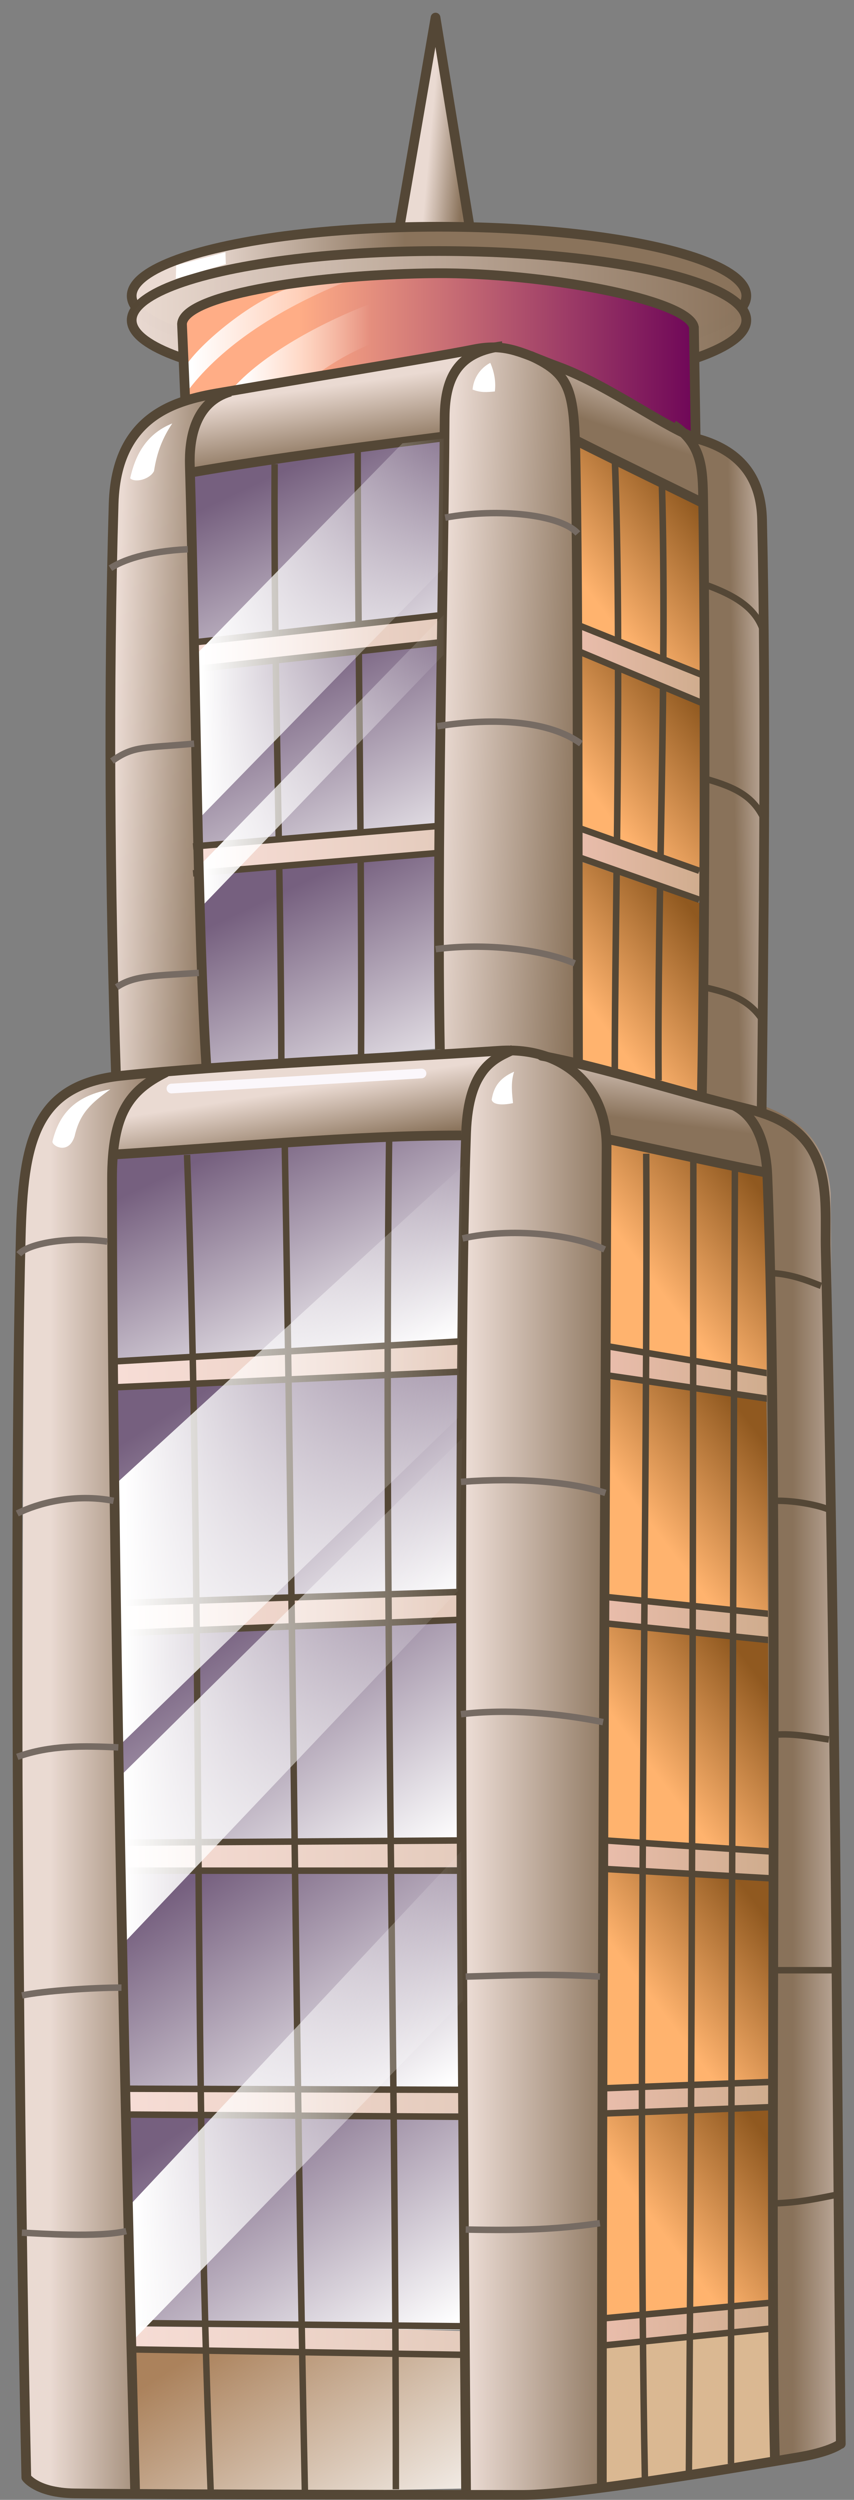 <?xml version="1.0" encoding="UTF-8"?>
<svg width="528" height="1544" version="1.1" viewBox="0 0 139.7 408.52" xmlns="http://www.w3.org/2000/svg" xmlns:xlink="http://www.w3.org/1999/xlink">
<rect x="0" y="0" width="139.7" height="408.52" fill="#808080" stroke="none"/>
<defs>
<linearGradient id="h" x1="3545" x2="3650.5" y1="3988.8" y2="3988.8" gradientTransform="matrix(.265 0 0 .265 -839.26 -787.26)" gradientUnits="userSpaceOnUse" xlink:href="#e"/>
<linearGradient id="e">
<stop stop-color="#e8bcaa" offset="0"/>
<stop stop-color="#cdab8b" offset="1"/>
</linearGradient>
<linearGradient id="i" x1="3544.5" x2="3650" y1="3849.1" y2="3849.1" gradientTransform="matrix(.265 0 0 .265 -839.26 -787.26)" gradientUnits="userSpaceOnUse" xlink:href="#e"/>
<linearGradient id="j" x1="3544.5" x2="3650" y1="3702.4" y2="3702.4" gradientTransform="matrix(.265 0 0 .265 -839.26 -787.26)" gradientUnits="userSpaceOnUse" xlink:href="#e"/>
<linearGradient id="k" x1="3544.5" x2="3650" y1="3553.9" y2="3553.9" gradientTransform="matrix(.265 0 0 .265 -839.26 -787.26)" gradientUnits="userSpaceOnUse" xlink:href="#e"/>
<linearGradient id="l" x1="3546.8" x2="3649.5" y1="3400.7" y2="3400.7" gradientTransform="matrix(.265 0 0 .265 -839.26 -787.26)" gradientUnits="userSpaceOnUse" xlink:href="#e"/>
<linearGradient id="t" x1="3539.3" x2="3608.3" y1="2926.6" y2="2874.5" gradientTransform="matrix(.265 0 0 .265 -828.67 -521.09)" gradientUnits="userSpaceOnUse" xlink:href="#b"/>
<linearGradient id="b">
<stop stop-color="#ffb36e" offset="0"/>
<stop stop-color="#905920" offset="1"/>
</linearGradient>
<linearGradient id="u" x1="3539.3" x2="3608.3" y1="2926.6" y2="2874.5" gradientTransform="matrix(.265 0 0 .265 -828.67 -557.08)" gradientUnits="userSpaceOnUse" xlink:href="#b"/>
<linearGradient id="v" x1="3539.3" x2="3608.3" y1="2926.6" y2="2874.5" gradientTransform="matrix(.265 0 0 .265 -828.67 -594.65)" gradientUnits="userSpaceOnUse" xlink:href="#b"/>
<linearGradient id="w" x1="3539.3" x2="3608.3" y1="2926.6" y2="2874.5" gradientTransform="matrix(.265 0 0 .265 -828.67 -634.33)" gradientUnits="userSpaceOnUse" xlink:href="#b"/>
<linearGradient id="x" x1="3539.3" x2="3608.3" y1="2926.6" y2="2874.5" gradientTransform="matrix(.265 0 0 .265 -828.67 -674.55)" gradientUnits="userSpaceOnUse" xlink:href="#b"/>
<linearGradient id="y" x1="3539.3" x2="3608.3" y1="2926.6" y2="2874.5" gradientTransform="matrix(.265 0 0 .265 -839.26 -719.53)" gradientUnits="userSpaceOnUse" xlink:href="#b"/>
<linearGradient id="z" x1="3539.3" x2="3608.3" y1="2926.6" y2="2874.5" gradientTransform="matrix(.265 0 0 .265 -839.26 -754.98)" gradientUnits="userSpaceOnUse" xlink:href="#b"/>
<linearGradient id="aa" x1="3539.3" x2="3608.3" y1="2926.6" y2="2874.5" gradientTransform="matrix(.265 0 0 .265 -839.26 -787.26)" gradientUnits="userSpaceOnUse" xlink:href="#b"/>
<linearGradient id="ab" x1="3302" x2="3372.7" y1="3259.7" y2="3408.9" gradientTransform="matrix(.265 0 0 .265 -826.53 -830.67)" gradientUnits="userSpaceOnUse" xlink:href="#c"/>
<linearGradient id="c">
<stop stop-color="#76607f" offset="0"/>
<stop stop-color="#fff" offset="1"/>
</linearGradient>
<linearGradient id="ac" x1="3302" x2="3372.7" y1="3259.7" y2="3408.9" gradientTransform="matrix(.265 0 0 .265 -826.53 -867.18)" gradientUnits="userSpaceOnUse" xlink:href="#c"/>
<linearGradient id="ad" x1="3302" x2="3372.7" y1="3259.7" y2="3408.9" gradientTransform="matrix(.265 0 0 .265 -826.53 -899.46)" gradientUnits="userSpaceOnUse" xlink:href="#c"/>
<linearGradient id="ai" x1="3240.2" x2="3459.1" y1="3396" y2="3396" gradientTransform="matrix(.265 0 0 .265 -839.26 -668.2)" gradientUnits="userSpaceOnUse" xlink:href="#f"/>
<linearGradient id="f">
<stop stop-color="#f7ddd6" offset="0"/>
<stop stop-color="#e4cbbc" offset="1"/>
</linearGradient>
<linearGradient id="aj" x1="3240.2" x2="3459.1" y1="3396" y2="3396" gradientTransform="matrix(.265 0 0 .265 -839.26 -708.42)" gradientUnits="userSpaceOnUse" xlink:href="#f"/>
<linearGradient id="ak" x1="3240.2" x2="3459.1" y1="3396" y2="3396" gradientTransform="matrix(.265 0 0 .265 -839.26 -747.05)" gradientUnits="userSpaceOnUse" xlink:href="#f"/>
<linearGradient id="al" x1="3240.2" x2="3459.1" y1="3396" y2="3396" gradientTransform="matrix(.265 0 0 .265 -839.26 -787.26)" gradientUnits="userSpaceOnUse" xlink:href="#f"/>
<linearGradient id="am" x1="3259.6" x2="3363.4" y1="3286.5" y2="3447.3" gradientTransform="matrix(.265 0 0 .265 -838.68 -593.43)" gradientUnits="userSpaceOnUse">
<stop stop-color="#ab825c" offset="0"/>
<stop stop-color="#fff" offset="1"/>
</linearGradient>
<linearGradient id="an" x1="3259.6" x2="3363.4" y1="3286.5" y2="3447.3" gradientTransform="matrix(.265 0 0 .265 -838.68 -631.35)" gradientUnits="userSpaceOnUse" xlink:href="#c"/>
<linearGradient id="ao" x1="3259.6" x2="3363.4" y1="3286.5" y2="3447.3" gradientTransform="matrix(.265 0 0 .265 -839.78 -670.28)" gradientUnits="userSpaceOnUse" xlink:href="#c"/>
<linearGradient id="ap" x1="3259.6" x2="3363.4" y1="3286.5" y2="3447.3" gradientTransform="matrix(.265 0 0 .265 -838.68 -709.95)" gradientUnits="userSpaceOnUse" xlink:href="#c"/>
<linearGradient id="aq" x1="3259.6" x2="3363.4" y1="3286.5" y2="3447.3" gradientTransform="matrix(.265 0 0 .265 -839.04 -749.61)" gradientUnits="userSpaceOnUse" xlink:href="#c"/>
<linearGradient id="as" x1="3316.3" x2="3395.4" y1="2774.6" y2="2774.6" gradientTransform="matrix(.265 0 0 .265 -839.26 -787.26)" gradientUnits="userSpaceOnUse" xlink:href="#d"/>
<linearGradient id="d">
<stop stop-color="#fff" offset="0"/>
<stop stop-color="#fff" stop-opacity="0" offset="1"/>
</linearGradient>
<linearGradient id="at" x1="3285.4" x2="3400.7" y1="2758.1" y2="2758.1" gradientTransform="matrix(.265 0 0 .265 -839.26 -787.26)" gradientUnits="userSpaceOnUse" xlink:href="#d"/>
<linearGradient id="ax" x1="3351.2" x2="3605.1" y1="-270.96" y2="-270.96" gradientTransform="matrix(.265 0 0 .265 -839.26 18.033)" gradientUnits="userSpaceOnUse">
<stop stop-color="#ffad86" offset="0"/>
<stop stop-color="#690056" offset="1"/>
</linearGradient>
<linearGradient id="av" x1="2087.9" x2="2345.2" y1="3219.4" y2="3219.4" gradientTransform="matrix(.397 0 0 .397 -807.88 -1336.9)" gradientUnits="userSpaceOnUse" xlink:href="#a"/>
<linearGradient id="a">
<stop stop-color="#eadad2" offset="0"/>
<stop stop-color="#89725a" offset="1"/>
</linearGradient>
<linearGradient id="au" x1="2118.6" x2="2201.9" y1="3222.6" y2="3222.6" gradientTransform="matrix(.397 0 0 .397 -807.88 -1340.9)" gradientUnits="userSpaceOnUse" xlink:href="#a"/>
<linearGradient id="ar" x1="3302" x2="3372.7" y1="3259.7" y2="3408.9" gradientTransform="matrix(.265 0 0 .265 -839.26 -787.26)" gradientUnits="userSpaceOnUse" xlink:href="#c"/>
<linearGradient id="ah" x1="3240.2" x2="3459.1" y1="3396" y2="3396" gradientTransform="matrix(.265 0 0 .265 -839.26 -630.1)" gradientUnits="userSpaceOnUse" xlink:href="#f"/>
<linearGradient id="s" x1="3543.5" x2="3650" y1="4041.2" y2="4041.2" gradientTransform="matrix(.07 0 0 .07 -220.22 -400.91)" gradientUnits="userSpaceOnUse">
<stop stop-color="#ab825c" offset="0"/>
<stop stop-color="#dab892" offset="1"/>
</linearGradient>
<linearGradient id="g" x1="3432.9" x2="3455.8" y1="2631.5" y2="2633.6" gradientTransform="matrix(.265 0 0 .265 -839.26 -787.26)" gradientUnits="userSpaceOnUse" xlink:href="#a"/>
<linearGradient id="r" x1="3292.2" x2="3445.9" y1="2950" y2="2950" gradientTransform="matrix(.265 0 0 .265 -839.26 -787.26)" gradientUnits="userSpaceOnUse" xlink:href="#f"/>
<linearGradient id="q" x1="3294.7" x2="3443.4" y1="3078.3" y2="3078.3" gradientTransform="matrix(.265 0 0 .265 -839.26 -787.26)" gradientUnits="userSpaceOnUse" xlink:href="#f"/>
<linearGradient id="m" x1="3528.8" x2="3607.3" y1="2964.2" y2="2964.2" gradientTransform="matrix(.265 0 0 .265 -839.26 -754.98)" gradientUnits="userSpaceOnUse" xlink:href="#e"/>
<linearGradient id="n" x1="3528.8" x2="3607.3" y1="2964.2" y2="2964.2" gradientTransform="matrix(.265 0 0 .265 -839.26 -787.26)" gradientUnits="userSpaceOnUse" xlink:href="#e"/>
<linearGradient id="bf" x1="3457" x2="3548.3" y1="3648.7" y2="3648.7" gradientTransform="matrix(.265 0 0 .265 -839.26 -787.26)" gradientUnits="userSpaceOnUse" xlink:href="#a"/>
<linearGradient id="bg" x1="3197.9" x2="3272.4" y1="3655.8" y2="3655.8" gradientTransform="matrix(.265 0 0 .265 -839.26 -787.26)" gradientUnits="userSpaceOnUse" xlink:href="#a"/>
<linearGradient id="bb" x1="3238.2" x2="3303" y1="3006" y2="3007.9" gradientTransform="matrix(.265 0 0 .265 -839.26 -787.26)" gradientUnits="userSpaceOnUse" xlink:href="#a"/>
<linearGradient id="ba" x1="3439.5" x2="3530.4" y1="2983.9" y2="2987.8" gradientTransform="matrix(.265 0 0 .265 -839.26 -787.26)" gradientUnits="userSpaceOnUse" xlink:href="#a"/>
<linearGradient id="ay" x1="3655.7" x2="3619.6" y1="3004.9" y2="3005.6" gradientTransform="matrix(.265 0 0 .265 -839.26 -787.26)" gradientUnits="userSpaceOnUse" xlink:href="#a"/>
<linearGradient id="aw" x1="3553.8" x2="3537.3" y1="2763.7" y2="2811.8" gradientTransform="matrix(.265 0 0 .265 -839.26 -787.26)" gradientUnits="userSpaceOnUse" xlink:href="#a"/>
<linearGradient id="az" x1="3366.3" x2="3372.7" y1="2788.6" y2="2833.3" gradientTransform="matrix(.265 0 0 .265 -839.26 -787.26)" gradientUnits="userSpaceOnUse" xlink:href="#a"/>
<linearGradient id="bc" x1="3562" x2="3556.5" y1="3195.1" y2="3240.2" gradientTransform="matrix(.265 0 0 .265 -839.26 -787.26)" gradientUnits="userSpaceOnUse" xlink:href="#a"/>
<linearGradient id="be" x1="3710.6" x2="3656.4" y1="3677.5" y2="3677.5" gradientTransform="matrix(.265 0 0 .265 -839.26 -787.26)" gradientUnits="userSpaceOnUse" xlink:href="#a"/>
<linearGradient id="bd" x1="3324.7" x2="3330.9" y1="3226.3" y2="3265.9" gradientTransform="matrix(.265 0 0 .265 -839.26 -787.26)" gradientUnits="userSpaceOnUse" xlink:href="#a"/>
<linearGradient id="o" x1="3294.2" x2="3446.3" y1="3023.6" y2="3023.6" gradientTransform="matrix(.265 0 0 .265 -839.26 -787.26)" gradientUnits="userSpaceOnUse" xlink:href="#d"/>
<linearGradient id="p" x1="3291.3" x2="3446.3" y1="2942.1" y2="2942.1" gradientTransform="matrix(.265 0 0 .265 -839.26 -787.26)" gradientUnits="userSpaceOnUse" xlink:href="#d"/>
<linearGradient id="af" x1="3244.2" x2="3457.9" y1="3453.3" y2="3453.3" gradientTransform="matrix(.265 0 0 .265 -839.26 -787.26)" gradientUnits="userSpaceOnUse" xlink:href="#d"/>
<linearGradient id="ag" x1="3244.2" x2="3457.9" y1="3594.9" y2="3594.9" gradientTransform="matrix(.265 0 0 .265 -839.26 -787.26)" gradientUnits="userSpaceOnUse" xlink:href="#d"/>
<linearGradient id="ae" x1="3251" x2="3458.1" y1="3848.6" y2="3848.6" gradientTransform="matrix(.265 0 0 .265 -839.26 -787.26)" gradientUnits="userSpaceOnUse" xlink:href="#d"/>
</defs>
<g transform="translate(0 111.52)">
<path d="m65.369-74.489 6.244-33.607 5.142 33.239" color="#000000" fill="url(#g)"/>
<path d="m98.424 294.82 0.184-22.955 27.363-2.755 0.367 21.119z" fill="url(#s)" stroke="url(#s)" stroke-width=".265px"/>
<path d="m21.347 267.79v4.407l54.122 1.317 0.237-4.103z" fill="url(#ah)"/>
<path d="m19.086 111.3-0.779-34.022 58.175-3.117-0.779 33.243z" fill="url(#ar)"/>
<ellipse cx="71.813" cy="-63.17" rx="50.272" ry="11.294" color="#000000" fill="url(#au)" opacity=".99" stroke="#544736" stroke-width="1.587"/>
<ellipse cx="71.813" cy="-59.201" rx="50.272" ry="11.294" color="#000000" fill="url(#av)" opacity=".99" stroke="#544736" stroke-width="1.587"/>
<path d="m30.323-45.657-0.551-12.947c0.392-4.986 23.034-8.121 41.595-8.264 16.991-0.131 41.187 4.203 42.146 8.815l0.275 17.608" color="#000000" fill="url(#ax)"/>
<rect x="-3.1789e-8" y="-111.52" width="139.7" height="408.52" color="#000000" fill="none"/>
<path d="m30.254-51.542c2.344-3.801 11.299-11.261 17.79-13.115 4.214-0.534 5.493-1.115 9.711-1.298-13.379 5.221-22.303 11.866-27.242 18.569 0.218-1.406-0.145-2.839-0.26-4.155z" fill="url(#at)"/>
<path d="m38.175-48.165c5.453-6.046 15.566-11.107 22.3-13.672 0.618 1.399 0.782 5.769 0.735 6.29-4.507 1.836-7.479 3.73-10.726 6.2-4.711 1.287-9.588 1.5-12.309 1.182z" fill="url(#as)"/>
<path d="m18.976 150.03-0.454-35.111 58.175-3.117-1.928 37.014z" fill="url(#aq)"/>
<path d="m18.826 190.48 0.063-35.886 56.625-1.283 0.138 35.464z" fill="url(#ap)"/>
<path d="m19.928 229.59-0.849-35.077 56.367-0.729 0.092 35.794z" fill="url(#ao)"/>
<path d="m21.42 268.66-0.712-34.435 55.059-0.072 0.323 35.091z" fill="url(#an)"/>
<path d="m22.069 296.19-0.627-23.666 54.324 0.846-0.108 21.782z" fill="url(#am)"/>
<path d="m18.172 110.62v4.407l57.297-2.387 0.367-5.142z" fill="url(#al)"/>
<path d="m18.701 150.84v4.407l56.768-2.387 0.237-4.103z" fill="url(#ak)"/>
<path d="m18.701 189.47v4.407l56.768-0.271 0.237-4.103z" fill="url(#aj)"/>
<path d="m18.701 229.69v4.407l56.768-0.271 0.237-4.103z" fill="url(#ai)"/>
<path d="m31.292-6.612-0.26-28.308 41.034-5.714 0.779 29.607z" fill="url(#ad)"/>
<path d="m32.331 26.447-1.298-29.088 40.775-4.155-0.26 30.126z" fill="url(#ac)"/>
<path d="m32.331 62.959-1.298-31.733 40.775-3.097-0.26 31.714z" fill="url(#ab)"/>
<path d="m94.532-9.598 20.777 8.181-0.519-28.568-20.582-9.285z" fill="url(#aa)"/>
<path d="m94.532 23.739 20.777 7.123-0.519-28.039-20.582-8.226z" fill="url(#z)"/>
<path d="m94.532 61.839 20.777 5.535-0.519-31.214-20.582-7.168z" fill="url(#y)"/>
<path d="m99.295 108.93 26.598 3.948-0.519-32.802-26.403-5.051z" fill="url(#x)"/>
<path d="m99.295 149.15 26.598 2.889-0.519-34.918-26.403-3.464z" fill="url(#w)"/>
<path d="m99.295 188.84 26.598 2.36 0.01-35.447-26.932-2.405z" fill="url(#v)"/>
<path d="m99.295 229.58 26.598-0.815 0.01-33.331-26.932-1.876z" fill="url(#u)"/>
<path d="m99.295 267.16 26.598-2.402 0.01-32.272-26.932 1.299z" fill="url(#t)"/>
<path d="m99.159 108.05 27.179 4.867-0.092 4.04-27.087-3.765z" fill="url(#l)"/>
<path d="m98.817 149.47-0.26 4.026 27.789 3.116 0.13-4.415z" fill="url(#k)"/>
<path d="m98.558 189.21 0.13 4.675 27.789 1.558v-4.415z" fill="url(#j)"/>
<path d="m98.558 229.73 0.13 3.896 27.659-1.039 0.13-3.896z" fill="url(#i)"/>
<path d="m98.817 267.25-0.13 4.545 27.919-2.727v-4.675z" fill="url(#h)"/>
<path d="m28.825-68.163-0.065 2.208 8.181-2.402-0.065-1.948z" fill="#fff"/>
<path d="m37.73-45.657 27.363-4.316" fill="none" stroke="#fff" stroke-linecap="round" stroke-linejoin="round" stroke-width="1.058"/>
<path d="m30.323-45.657-0.551-12.947c0.392-4.986 23.034-8.121 41.595-8.264 16.991-0.131 41.187 4.203 42.146 8.815l0.275 17.608" color="#000000" fill="none" stroke="#544736" stroke-width="1.587"/>
<path d="m65.369-74.489 5.877-34.158 5.509 33.79" color="#000000" fill="none" stroke="#544736" stroke-linecap="round" stroke-linejoin="round" stroke-width="1.587"/>
<path d="m21.294 268.1 54.618 0.529" color="#000000" fill="none" stroke="#544736" stroke-width="1.058"/>
<path d="m21.478 272.41 54.64 0.896" color="#000000" fill="none" stroke="#544736" stroke-width="1.058"/>
<path d="m20.56 234.03 54.542 0.367" color="#000000" fill="none" stroke="#544736" stroke-width="1.058"/>
<path d="m20.009 229.81 55.644 0.184" color="#000000" fill="none" stroke="#544736" stroke-width="1.058"/>
<path d="m19.825 189.61 55.46-0.367" color="#000000" fill="none" stroke="#544736" stroke-width="1.058"/>
<path d="m19.641 194.18h55.644" color="#000000" fill="none" stroke="#544736" stroke-width="1.058"/>
<path d="m98.298 271.81 28.318-2.857" color="#000000" fill="none" stroke="#544736" stroke-width="1.058"/>
<path d="m98.298 267.38 27.799-2.597" color="#000000" fill="none" stroke="#544736" stroke-width="1.058"/>
<path d="m99.077 108.43 27.14 4.574" color="#000000" fill="none" stroke="#544736" stroke-width="1.058"/>
<path d="m99.337 113.24 27.01 3.925" color="#000000" fill="none" stroke="#544736" stroke-width="1.058"/>
<path d="m98.424 149.37 28.097 2.917" color="#000000" fill="none" stroke="#544736" stroke-width="1.058"/>
<path d="m98.975 153.76 26.996 2.755" color="#000000" fill="none" stroke="#544736" stroke-width="1.058"/>
<path d="m98.558 189.21 27.27 1.818" color="#000000" fill="none" stroke="#544736" stroke-width="1.058"/>
<path d="m98.817 193.89 27.529 1.558" color="#000000" fill="none" stroke="#544736" stroke-width="1.058"/>
<path d="m99.077 229.73 27.27-1.039" color="#000000" fill="none" stroke="#544736" stroke-width="1.058"/>
<path d="m98.558 233.87 27.27-1.039" color="#000000" fill="none" stroke="#544736" stroke-width="1.058"/>
<path d="m18.172 110.99 57.113-3.306" color="#000000" fill="none" stroke="#544736" stroke-width="1.058"/>
<path d="m18.356 115.21 56.929-2.571" color="#000000" fill="none" stroke="#544736" stroke-width="1.058"/>
<path d="m18.907 155.39 56.195-2.204" color="#000000" fill="none" stroke="#544736" stroke-width="1.058"/>
<path d="m18.907 150.47 56.195-1.836" color="#000000" fill="none" stroke="#544736" stroke-width="1.058"/>
<path d="m30.598 77.201c2.623 72.686 0.953 145.57 3.857 218.17" color="#000000" fill="none" stroke="#544736" stroke-width="1.058"/>
<path d="m46.575 75.062c1.274 72.372 1.901 154.94 3.306 220.86" color="#000000" fill="none" stroke="#544736" stroke-width="1.058"/>
<path d="m63.654 74.446c-0.909 73.084 1.102 147.77 1.102 220.83" color="#000000" fill="none" stroke="#544736" stroke-width="1.058"/>
<path d="m105.71 77.017c0.323 50.191-1.547 146.78-0.215 216.53" color="#000000" fill="none" stroke="#544736" stroke-width="1.058"/>
<path d="m113.42 78.119c-0.018 52.486-0.184 142.84-0.735 215.18" color="#000000" fill="none" stroke="#544736" stroke-width="1.058"/>
<path d="m120.22 79.221c-0.268 72.843-0.643 138.87-0.643 211.9" color="#000000" fill="none" stroke="#544736" stroke-width="1.058"/>
<path d="m100.57-36.776c1.218 32.605 0 75.23 0 100.15" color="#000000" fill="none" stroke="#544736" stroke-width="1.073"/>
<path d="m108.28-32.282c0.874 31.486-0.788 68.498-0.551 97.319" color="#000000" fill="none" stroke="#544736" stroke-width="1.073"/>
<path d="m44.922-35.674c-0.19 31.202 1.044 66.332 1.102 97.817" color="#000000" fill="none" stroke="#544736" stroke-width="1.058"/>
<path d="m58.512-37.695c0.014 31.824 0.71 66.936 0.551 98.551" color="#000000" fill="none" stroke="#544736" stroke-width="1.058"/>
<path d="m18.356 76.833 58.215-2.755c-1.095-6.926 2.418-10.777 7.162-13.773l-57.113 3.306c-4.802 3.77-6.782 7.788-8.264 13.222z" fill="url(#bd)"/>
<path d="m126.34 290.59 10.835-2.387-1.286-204.76c-0.915-10.538-7.241-13.096-14.508-15.518 2.744 3.475 3.386 8.027 3.857 11.478z" fill="url(#be)"/>
<path d="m28.046 66.367 40.904-2.467" fill="none" stroke="#fbf7fb" stroke-linecap="round" stroke-linejoin="round" stroke-width="1.587"/>
<path d="m89.977 61.591c6.178 1.201 8.63 9.452 9.917 13.957 8.941 0.314 16.906 4.024 25.343 4.407-0.278-5.044-1.967-9.761-5.509-11.937-10.48-1.894-19.97-5.538-29.75-6.428z" fill="url(#bc)"/>
<path d="m38.954-47.776c-6.351 1.361-7.814 7.63-7.272 12.856 13.757-1.336 27.098-5.296 40.775-4.675 0.383-5.909 1.688-12.336 6.882-14.414-12.814 1.454-26.869 3.336-40.385 6.233z" fill="url(#az)"/>
<path d="m90.507-51.931c2.844 2.991 3.006 8.204 3.376 12.466 7.008 3.121 15.488 6.032 20.907 9.739 0.339-5.075-0.951-10.094-4.285-12.077-6.052-3.598-13.708-7.613-19.998-10.129z" fill="url(#aw)"/>
<path d="m114.58 67.24 10.396 2.432-0.184-98.573c0.416-7.118-7.566-8.912-12.232-11.614 2.502 2.784 2.204 7.682 2.204 10.284z" fill="url(#ay)"/>
<path d="m79.858-55.178c-6.006 1.843-7.128 7.616-7.272 12.726-0.91 32.335-1.039 71.828-1.039 102.85 7.799-0.397 19.464 0.836 22.855 1.299 0.984-33.863 0.381-71.44 0-103.36-0.113-9.447-5.176-13.079-14.544-13.505z" fill="url(#ba)"/>
<path d="m18.826 64.549 14.804-1.299-2.857-98.43c-0.189-6.523 2.35-9.947 3.896-12.206-10.468 1.88-15.842 7.646-15.842 16.362z" fill="url(#bb)"/>
<path d="m28.176-42.322c-4.369 1.744-6.092 5.373-6.882 8.96 0.814 0.8 3.228 0.157 3.896-1.169 0.509-3.297 1.501-5.563 2.987-7.791z" fill="#fff"/>
<path d="m80.201-52.225c-1.776 0.949-2.748 2.622-2.896 4.365 1.329 0.542 2.388 0.422 3.639 0.314 0.217-1.61-0.124-3.302-0.744-4.678z" fill="#fff"/>
<path d="m4.399 293.53c-1.102-53.44-0.734-165.88-0.367-208.99 0.183-21.535 16.243-21.396 22.404-20.935-5.313 3.423-8.283 9.058-8.296 15.471-0.093 48.348 1.432 170.17 3.888 217.39 0 0-15.059-1.286-17.63-2.938z" fill="url(#bg)"/>
<path d="m99.526 74.63c0.532 63.175-1.912 154.62-0.645 219.83-7.6 1.382-15.03 2.179-23.228 1.272 0-67.406-0.217-155.62 0.367-221.47 0.047-5.337 3.367-10.713 6.611-13.957 8.887 0.198 16.839 7.655 16.895 14.324z" fill="url(#bf)"/>
<path d="m94.402-9.339v4.285l20.647 8.441 0.13-4.155z" fill="url(#n)"/>
<path d="m94.402 23.999v4.285l20.647 7.118 0.13-4.155z" fill="url(#m)"/>
<path d="m18.047 66.497c-5.374 1-8.301 3.622-9.479 8.57 0.086 0.785 2.687 2.106 3.636-0.909 0.868-3.851 2.791-5.457 5.843-7.662z" fill="#fff"/>
<path d="m84.1 63.611c-2.603 1.132-3.376 2.743-3.673 4.591 0.305 1.03 2.381 0.782 3.489 0.551-0.136-1.474-0.413-3.324 0.184-5.142z" fill="#fff"/>
<path d="m32.461 30.787 39.216-2.857 0.13-4.285-38.957 2.987z" fill="url(#q)"/>
<path d="m31.812-6.742v4.545l40.385-4.415 0.26-4.675z" fill="url(#r)"/>
<path d="m18.977 64.289c-1.025-30.662-1.257-63.992-0.39-93.496 0.475-16.147 12.722-17.301 19.445-18.468 10.261-1.782 32.573-5.356 39.509-6.753 5.474-1.102 7.963 0.717 13.803 2.847 8.318 3.033 18.09 10.411 23.076 11.856 7.222 2.092 10.096 6.835 10.239 13.115 0.701 30.67 0.233 71.225-0.067 96.575" color="#000000" fill="none" stroke="#544736" stroke-width="1.587"/>
<path d="m98.449 294.31c0-75.353 0.466-143.01 0.779-218.34 0.041-9.939-7.039-16.47-17.53-15.777-19.649 1.298-45.007 2.295-61.941 4.09-14.12 1.497-15.976 10.836-16.366 26.365-1.272 50.62-0.159 154.86 0.913 202.7 0 0 1.709 2.515 7.894 2.595 17.069 0.222 67.27 0.245 73.494 0.245 8.253 0 33.184-4.19 44.782-6.129 5.058-0.846 6.73-2.026 6.73-2.026" fill="none" stroke="#544736" stroke-linecap="round" stroke-linejoin="round" stroke-width="1.587"/>
<path d="m76.244 296.08c-0.392-47.909-1.602-176.61 0-222.44 0.379-10.85 4.829-12.229 7.724-13.635" color="#000000" fill="none" stroke="#544736" stroke-width="1.587"/>
<path d="m120.26 69.243c3.915 2.066 5.098 7.083 5.268 11.377 2.069 52.243 0.224 169.23 1.224 209.39" color="#000000" fill="none" stroke="#544736" stroke-linecap="round" stroke-linejoin="round" stroke-width="1.587"/>
<path d="m18.588 77.145c19.718-1.199 38.839-3.117 56.877-3.117" color="#000000" fill="none" stroke="#544736" stroke-width="1.587"/>
<path d="m99.367 74.62c11.496 2.471 21.379 4.633 25.55 5.391" color="#000000" fill="none" stroke="#544736" stroke-width="1.587"/>
<path d="m137.54 287.86c-0.698-65.72-0.836-125.94-2.467-195.13-0.207-8.772 1.725-19.512-12.466-22.955-11.73-2.846-23.548-6.792-33.987-8.761" color="#000000" fill="none" stroke="#544736" stroke-linecap="round" stroke-linejoin="round" stroke-width="1.587"/>
<path d="m31.054-34.271c14.187-2.492 31.368-4.593 41.294-5.887" color="#000000" fill="none" stroke="#544736" stroke-width="1.587"/>
<path d="m71.958 60.004c-0.582-33.518 0.606-74.295 0.779-103.28 0.043-7.146 2.63-10.8 9.479-11.687" color="#000000" fill="none" stroke="#544736" stroke-width="1.587"/>
<path d="m94.553 62.342c-0.098-26.012 0.061-70.127-0.344-95.228-0.233-14.437-0.244-17.209-7.448-20.502" color="#000000" fill="none" stroke="#544736" stroke-width="1.587"/>
<path d="m114.81 67.435c0.568-29.407 0.543-75.553 0.214-97.329-0.077-5.122-0.208-9.078-4.889-12.198" color="#000000" fill="none" stroke="#544736" stroke-width="1.587"/>
<path d="m20.904 249.2 0.779 21.816 54.02-55.578-0.26-24.413z" fill="url(#ae)"/>
<path d="m19.09 179.31 56.562-55.828-0.735 24.976-55.46 58.399z" fill="url(#ag)"/>
<path d="m19.458 173.8 55.46-53.624 0.735-41.136-56.562 51.787z" fill="url(#af)"/>
<path d="m22.094 295.3c-1.555-57.959-3.756-156.04-3.766-214.13 0-10.791 2.848-14.466 8.7-17.401" color="#000000" fill="none" stroke="#544736" stroke-linecap="round" stroke-linejoin="round" stroke-width="1.587"/>
<path d="m31.578-6.528 40.034-4.407" color="#000000" fill="none" stroke="#544736" stroke-width="1.058"/>
<path d="m31.578-2.135 40.402-4.417" color="#000000" fill="none" stroke="#544736" stroke-width="1.058"/>
<path d="m31.578 26.809 40.034-3.349" color="#000000" fill="none" stroke="#544736" stroke-width="1.058"/>
<path d="m31.578 31.203 40.402-3.359" color="#000000" fill="none" stroke="#544736" stroke-width="1.058"/>
<path d="m93.774-39.769c7.668 3.871 17.287 8.493 21.426 10.562" color="#000000" fill="none" stroke="#544736" stroke-width="1.587"/>
<path d="m31.552-4.015 34.282-35.061 6.753-0.779-0.26 21.374-39.736 40.697z" fill="url(#p)"/>
<path d="m32.331 30.267 40.255-41.294v6.493l-39.476 41.034z" fill="url(#o)"/>
<path d="m37.677-47.516c-5.802 1.686-6.75 7.682-6.623 12.077 0.95 32.821 1.232 75.133 2.727 98.56" color="#000000" fill="none" stroke="#544736" stroke-width="1.587"/>
<path d="m75.665 90.858c7.963-1.81 17.972-0.704 23.248 1.808" color="#000000" fill="none" stroke="#766b63" stroke-width="1.058"/>
<path d="m75.407 130.64c9.62-0.729 18.038-4e-3 23.635 1.808" color="#000000" fill="none" stroke="#766b63" stroke-width="1.058"/>
<path d="m18.579 133.74c-6.343-1.249-12.393 0.385-15.757 2.066" color="#000000" fill="none" stroke="#766b63" stroke-width="1.058"/>
<path d="m17.546 91.375c-6.194-0.863-12.915 0.258-14.465 2.066" color="#000000" fill="none" stroke="#766b63" stroke-width="1.058"/>
<path d="m75.407 168.61c7.592-0.92 16.034-0.156 23.248 1.292" color="#000000" fill="none" stroke="#766b63" stroke-width="1.058"/>
<path d="m2.823 175.58c5.372-1.94 10.833-1.809 16.532-1.55" color="#000000" fill="none" stroke="#766b63" stroke-width="1.058"/>
<path d="m76.182 211.49c7.005-0.194 13.454-0.517 21.956 0" color="#000000" fill="none" stroke="#766b63" stroke-width="1.058"/>
<path d="m3.598 214.57c3.486-0.757 11.682-1.279 16.273-1.279" color="#000000" fill="none" stroke="#766b63" stroke-width="1.058"/>
<path d="m76.182 252.82c9.608 0.21 15.359-0.08 21.956-1.033" color="#000000" fill="none" stroke="#766b63" stroke-width="1.058"/>
<path d="m20.646 253.08c-4.616 1.082-13.97 0.393-17.073 0.258" color="#000000" fill="none" stroke="#766b63" stroke-width="1.058"/>
<path d="m126.29 96.541c3.583 0.115 7.162 1.785 8.008 2.066" color="#000000" fill="none" stroke="#544736" stroke-width="1.058"/>
<path d="m126.68 133.74c3.559-0.115 8.081 0.886 9.428 1.679" color="#000000" fill="none" stroke="#544736" stroke-width="1.058"/>
<path d="m126.81 171.97c3.026-0.288 6.828 0.508 8.782 0.775" color="#000000" fill="none" stroke="#544736" stroke-width="1.058"/>
<path d="m126.81 210.45h9.816" color="#000000" fill="none" stroke="#544736" stroke-width="1.058"/>
<path d="m126.68 248.55c4.064-0.126 7.302-0.84 10.203-1.421" color="#000000" fill="none" stroke="#544736" stroke-width="1.058"/>
<path d="m71.274 43.588c8.06-1.048 17.29-0.007 22.731 2.325" color="#000000" fill="none" stroke="#766b63" stroke-width="1.058"/>
<path d="m71.532 7.167c9.671-1.537 18.485-0.831 23.506 2.841" color="#000000" fill="none" stroke="#766b63" stroke-width="1.058"/>
<path d="m72.824-26.93c8.815-1.637 18.964-0.49 21.698 2.583" color="#000000" fill="none" stroke="#766b63" stroke-width="1.058"/>
<path d="m31.753 10.008c-8.093 0.744-9.889 0.282-13.432 2.841" color="#000000" fill="none" stroke="#766b63" stroke-width="1.058"/>
<path d="m30.72-21.763c-6.729 0.326-10.769 1.841-12.657 3.1" color="#000000" fill="none" stroke="#766b63" stroke-width="1.058"/>
<path d="m19.096 49.788c2.905-1.984 6.704-1.854 13.432-2.325" color="#000000" fill="none" stroke="#766b63" stroke-width="1.058"/>
<path d="m115.06 49.788c4.471 0.943 7.586 2.164 9.687 5.424" color="#000000" fill="none" stroke="#544736" stroke-width="1.058"/>
<path d="m115.19 15.691c5.497 1.506 8.124 3.108 9.816 6.716" color="#000000" fill="none" stroke="#544736" stroke-width="1.058"/>
<path d="m115.06-16.081c6.558 2.262 8.827 4.722 9.816 7.749" color="#000000" fill="none" stroke="#544736" stroke-width="1.058"/>
<path d="m95.119 28.719 19.283 6.795" color="#000000" fill="none" stroke="#544736" stroke-width="1.058"/>
<path d="m94.201-9.522 20.568 8.264" color="#000000" fill="none" stroke="#544736" stroke-width="1.058"/>
<path d="m94.568-5.115 20.201 8.448" color="#000000" fill="none" stroke="#544736" stroke-width="1.058"/>
<path d="m94.752 23.804 19.65 6.978" color="#000000" fill="none" stroke="#544736" stroke-width="1.058"/>
</g>
</svg>
